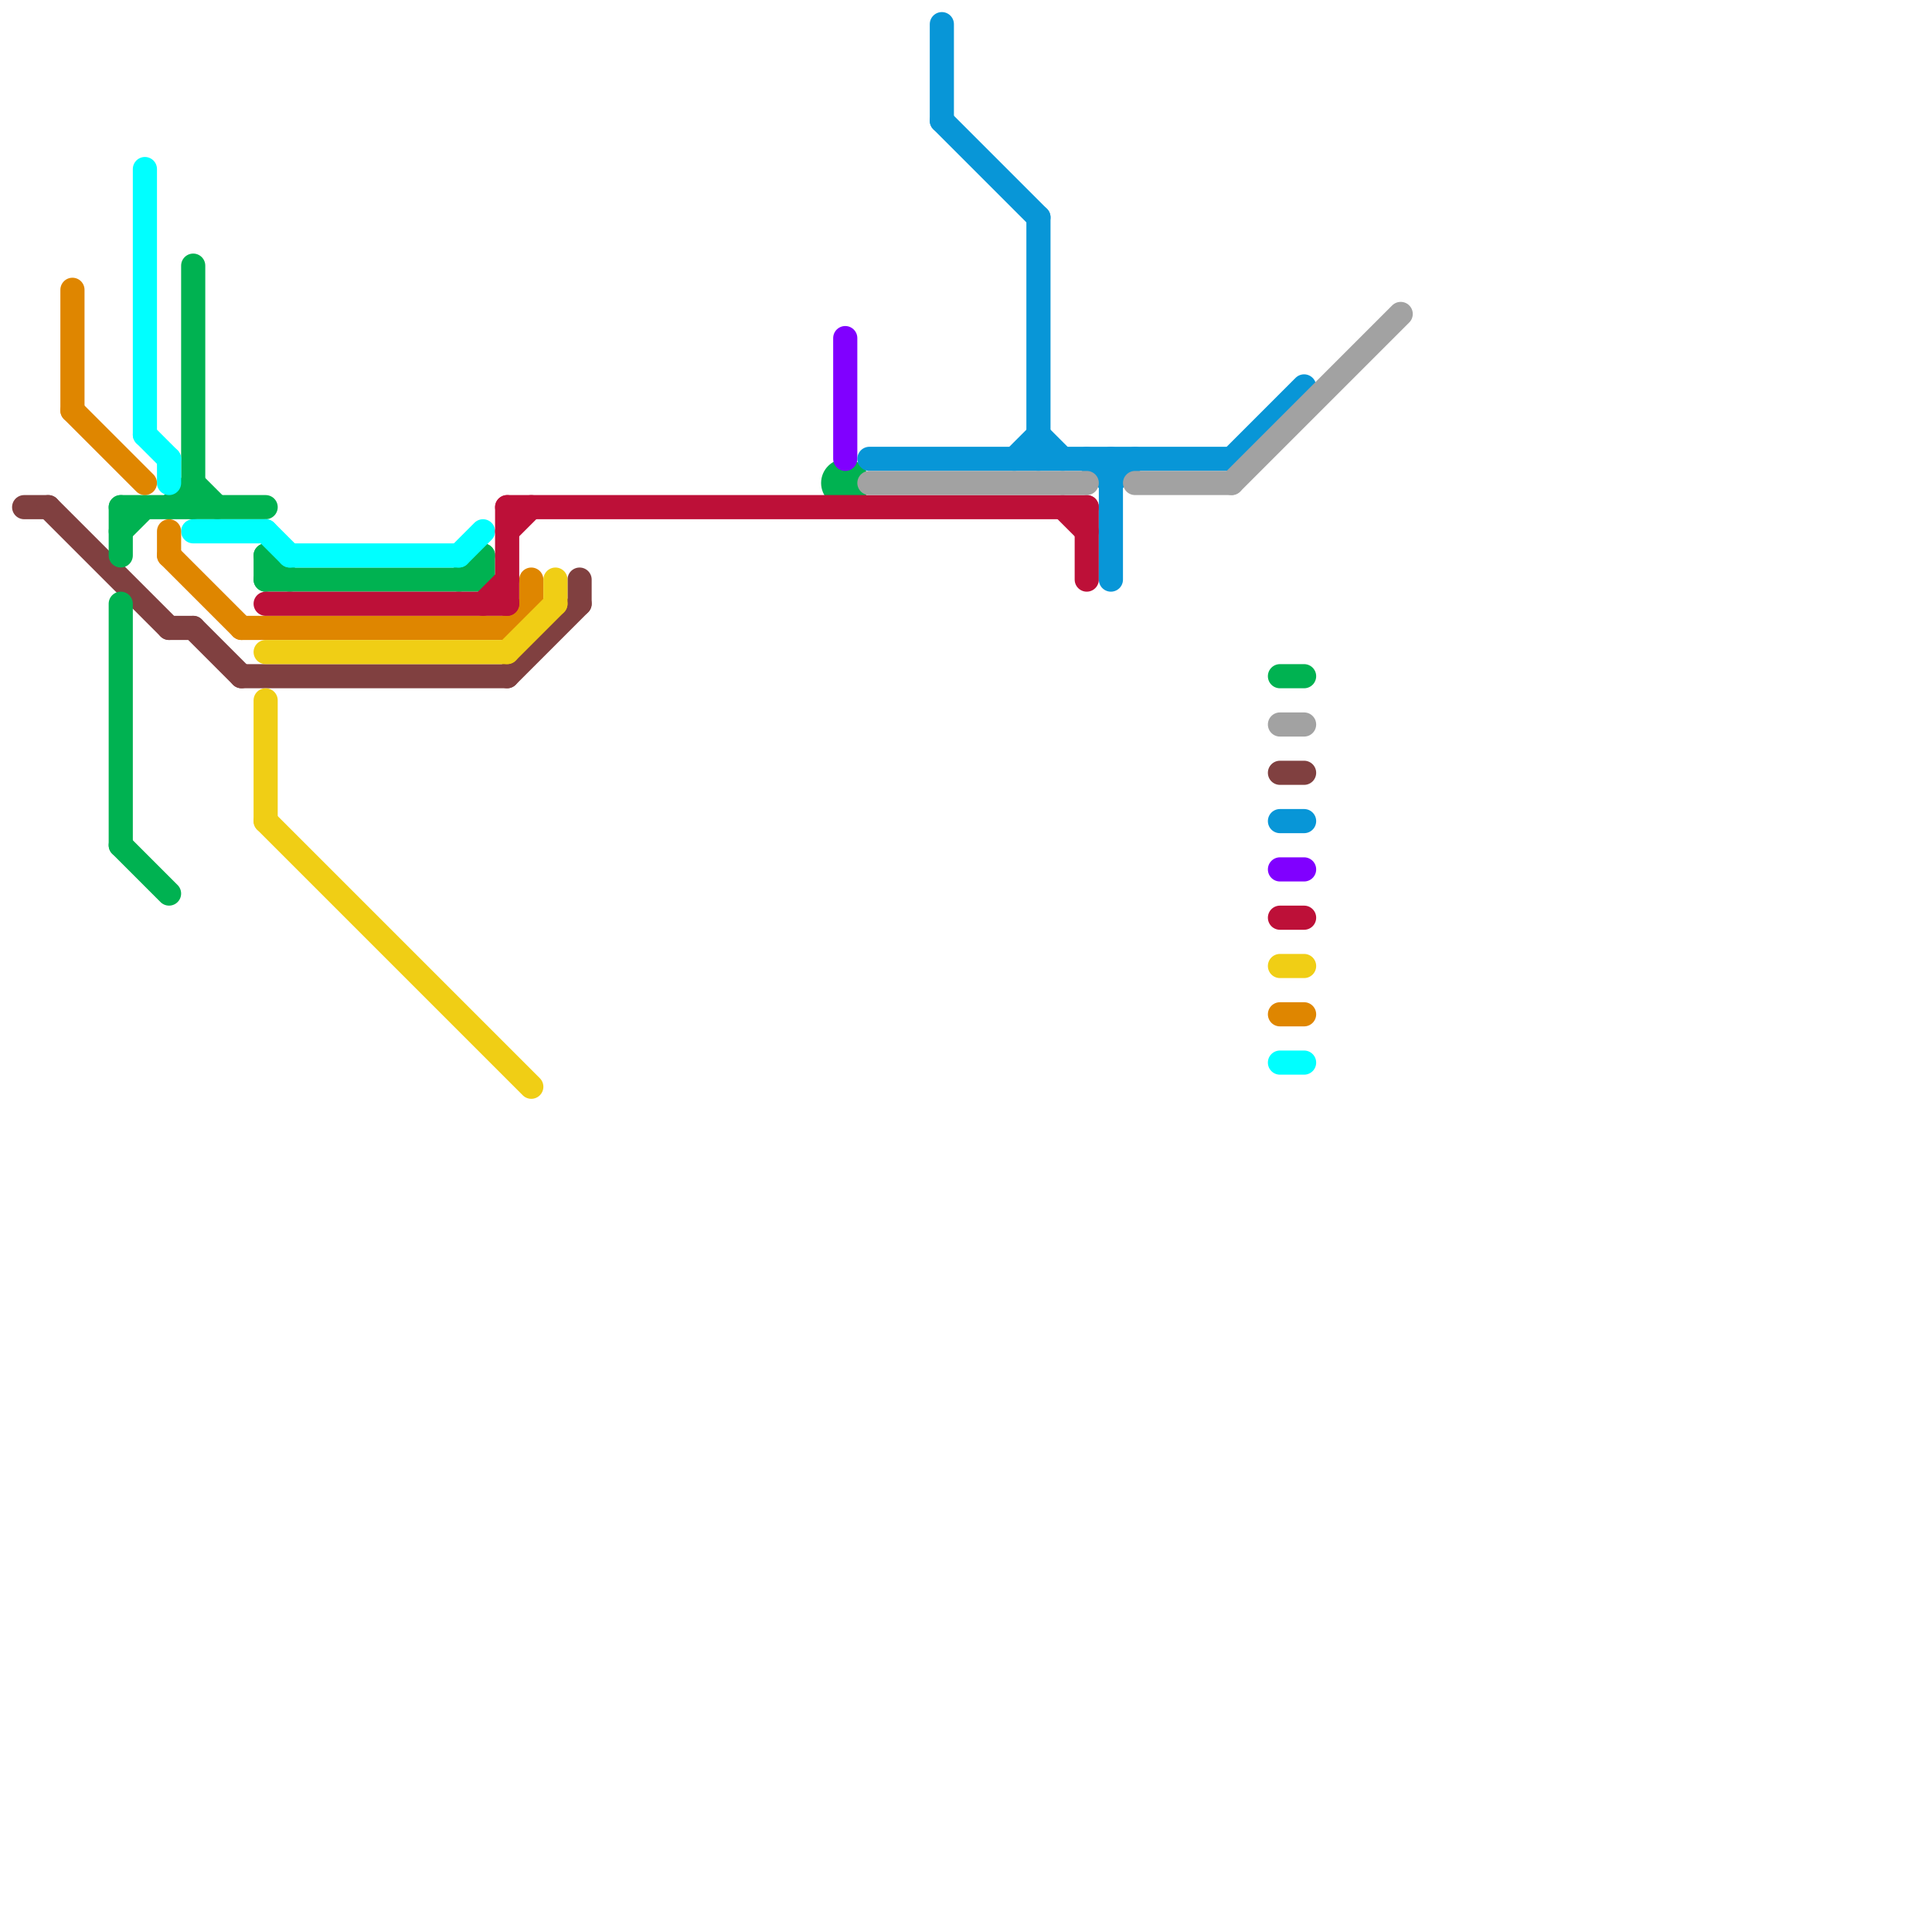 
<svg version="1.1" xmlns="http://www.w3.org/2000/svg" viewBox="0 0 80 80">
<style>text { font: 1px Helvetica; font-weight: 600; white-space: pre; dominant-baseline: central; } line { stroke-width: 1; fill: none; stroke-linecap: round; stroke-linejoin: round; } .c0 { stroke: #804040 } .c1 { stroke: #00b251 } .c2 { stroke: #00ffff } .c3 { stroke: #df8600 } .c4 { stroke: #bd1038 } .c5 { stroke: #f0ce15 } .c6 { stroke: #8000ff } .c7 { stroke: #0896d7 } .c8 { stroke: #a2a2a2 }</style><defs><g id="wm-xf"><circle r="1.2" fill="#000"/><circle r="0.9" fill="#fff"/><circle r="0.6" fill="#000"/><circle r="0.3" fill="#fff"/></g><g id="wm"><circle r="0.6" fill="#000"/><circle r="0.3" fill="#fff"/></g></defs><line class="c0" x1="53" y1="32" x2="54" y2="32"/><line class="c0" x1="1" y1="21" x2="2" y2="21"/><line class="c0" x1="2" y1="21" x2="7" y2="26"/><line class="c0" x1="10" y1="28" x2="21" y2="28"/><line class="c0" x1="24" y1="24" x2="24" y2="25"/><line class="c0" x1="7" y1="26" x2="8" y2="26"/><line class="c0" x1="21" y1="28" x2="24" y2="25"/><line class="c0" x1="8" y1="26" x2="10" y2="28"/><line class="c1" x1="5" y1="35" x2="7" y2="37"/><line class="c1" x1="5" y1="21" x2="11" y2="21"/><line class="c1" x1="7" y1="21" x2="8" y2="20"/><line class="c1" x1="5" y1="21" x2="5" y2="23"/><line class="c1" x1="20" y1="23" x2="20" y2="24"/><line class="c1" x1="5" y1="22" x2="6" y2="21"/><line class="c1" x1="11" y1="23" x2="11" y2="24"/><line class="c1" x1="19" y1="24" x2="20" y2="23"/><line class="c1" x1="8" y1="20" x2="9" y2="21"/><line class="c1" x1="8" y1="11" x2="8" y2="21"/><line class="c1" x1="11" y1="24" x2="20" y2="24"/><line class="c1" x1="11" y1="23" x2="12" y2="24"/><line class="c1" x1="5" y1="25" x2="5" y2="35"/><line class="c1" x1="53" y1="28" x2="54" y2="28"/><circle cx="35" cy="20" r="1" fill="#00b251" /><line class="c2" x1="53" y1="44" x2="54" y2="44"/><line class="c2" x1="7" y1="19" x2="7" y2="20"/><line class="c2" x1="8" y1="22" x2="11" y2="22"/><line class="c2" x1="12" y1="23" x2="19" y2="23"/><line class="c2" x1="19" y1="23" x2="20" y2="22"/><line class="c2" x1="6" y1="18" x2="7" y2="19"/><line class="c2" x1="11" y1="22" x2="12" y2="23"/><line class="c2" x1="6" y1="7" x2="6" y2="18"/><line class="c3" x1="10" y1="26" x2="21" y2="26"/><line class="c3" x1="7" y1="22" x2="7" y2="23"/><line class="c3" x1="21" y1="26" x2="22" y2="25"/><line class="c3" x1="3" y1="12" x2="3" y2="17"/><line class="c3" x1="53" y1="42" x2="54" y2="42"/><line class="c3" x1="3" y1="17" x2="6" y2="20"/><line class="c3" x1="7" y1="23" x2="10" y2="26"/><line class="c3" x1="22" y1="24" x2="22" y2="25"/><line class="c4" x1="20" y1="25" x2="21" y2="24"/><line class="c4" x1="45" y1="21" x2="45" y2="24"/><line class="c4" x1="21" y1="21" x2="45" y2="21"/><line class="c4" x1="53" y1="38" x2="54" y2="38"/><line class="c4" x1="21" y1="21" x2="21" y2="25"/><line class="c4" x1="11" y1="25" x2="21" y2="25"/><line class="c4" x1="21" y1="22" x2="22" y2="21"/><line class="c4" x1="44" y1="21" x2="45" y2="22"/><line class="c5" x1="21" y1="27" x2="23" y2="25"/><line class="c5" x1="53" y1="40" x2="54" y2="40"/><line class="c5" x1="11" y1="29" x2="11" y2="34"/><line class="c5" x1="11" y1="34" x2="22" y2="45"/><line class="c5" x1="11" y1="27" x2="21" y2="27"/><line class="c5" x1="23" y1="24" x2="23" y2="25"/><line class="c6" x1="35" y1="14" x2="35" y2="19"/><line class="c6" x1="53" y1="36" x2="54" y2="36"/><line class="c7" x1="39" y1="1" x2="39" y2="5"/><line class="c7" x1="53" y1="34" x2="54" y2="34"/><line class="c7" x1="36" y1="19" x2="51" y2="19"/><line class="c7" x1="46" y1="19" x2="46" y2="24"/><line class="c7" x1="43" y1="9" x2="43" y2="19"/><line class="c7" x1="46" y1="20" x2="47" y2="19"/><line class="c7" x1="51" y1="19" x2="54" y2="16"/><line class="c7" x1="45" y1="19" x2="46" y2="20"/><line class="c7" x1="39" y1="5" x2="43" y2="9"/><line class="c7" x1="43" y1="18" x2="44" y2="19"/><line class="c7" x1="42" y1="19" x2="43" y2="18"/><line class="c8" x1="47" y1="20" x2="51" y2="20"/><line class="c8" x1="53" y1="30" x2="54" y2="30"/><line class="c8" x1="51" y1="20" x2="58" y2="13"/><line class="c8" x1="36" y1="20" x2="45" y2="20"/>
</svg>
